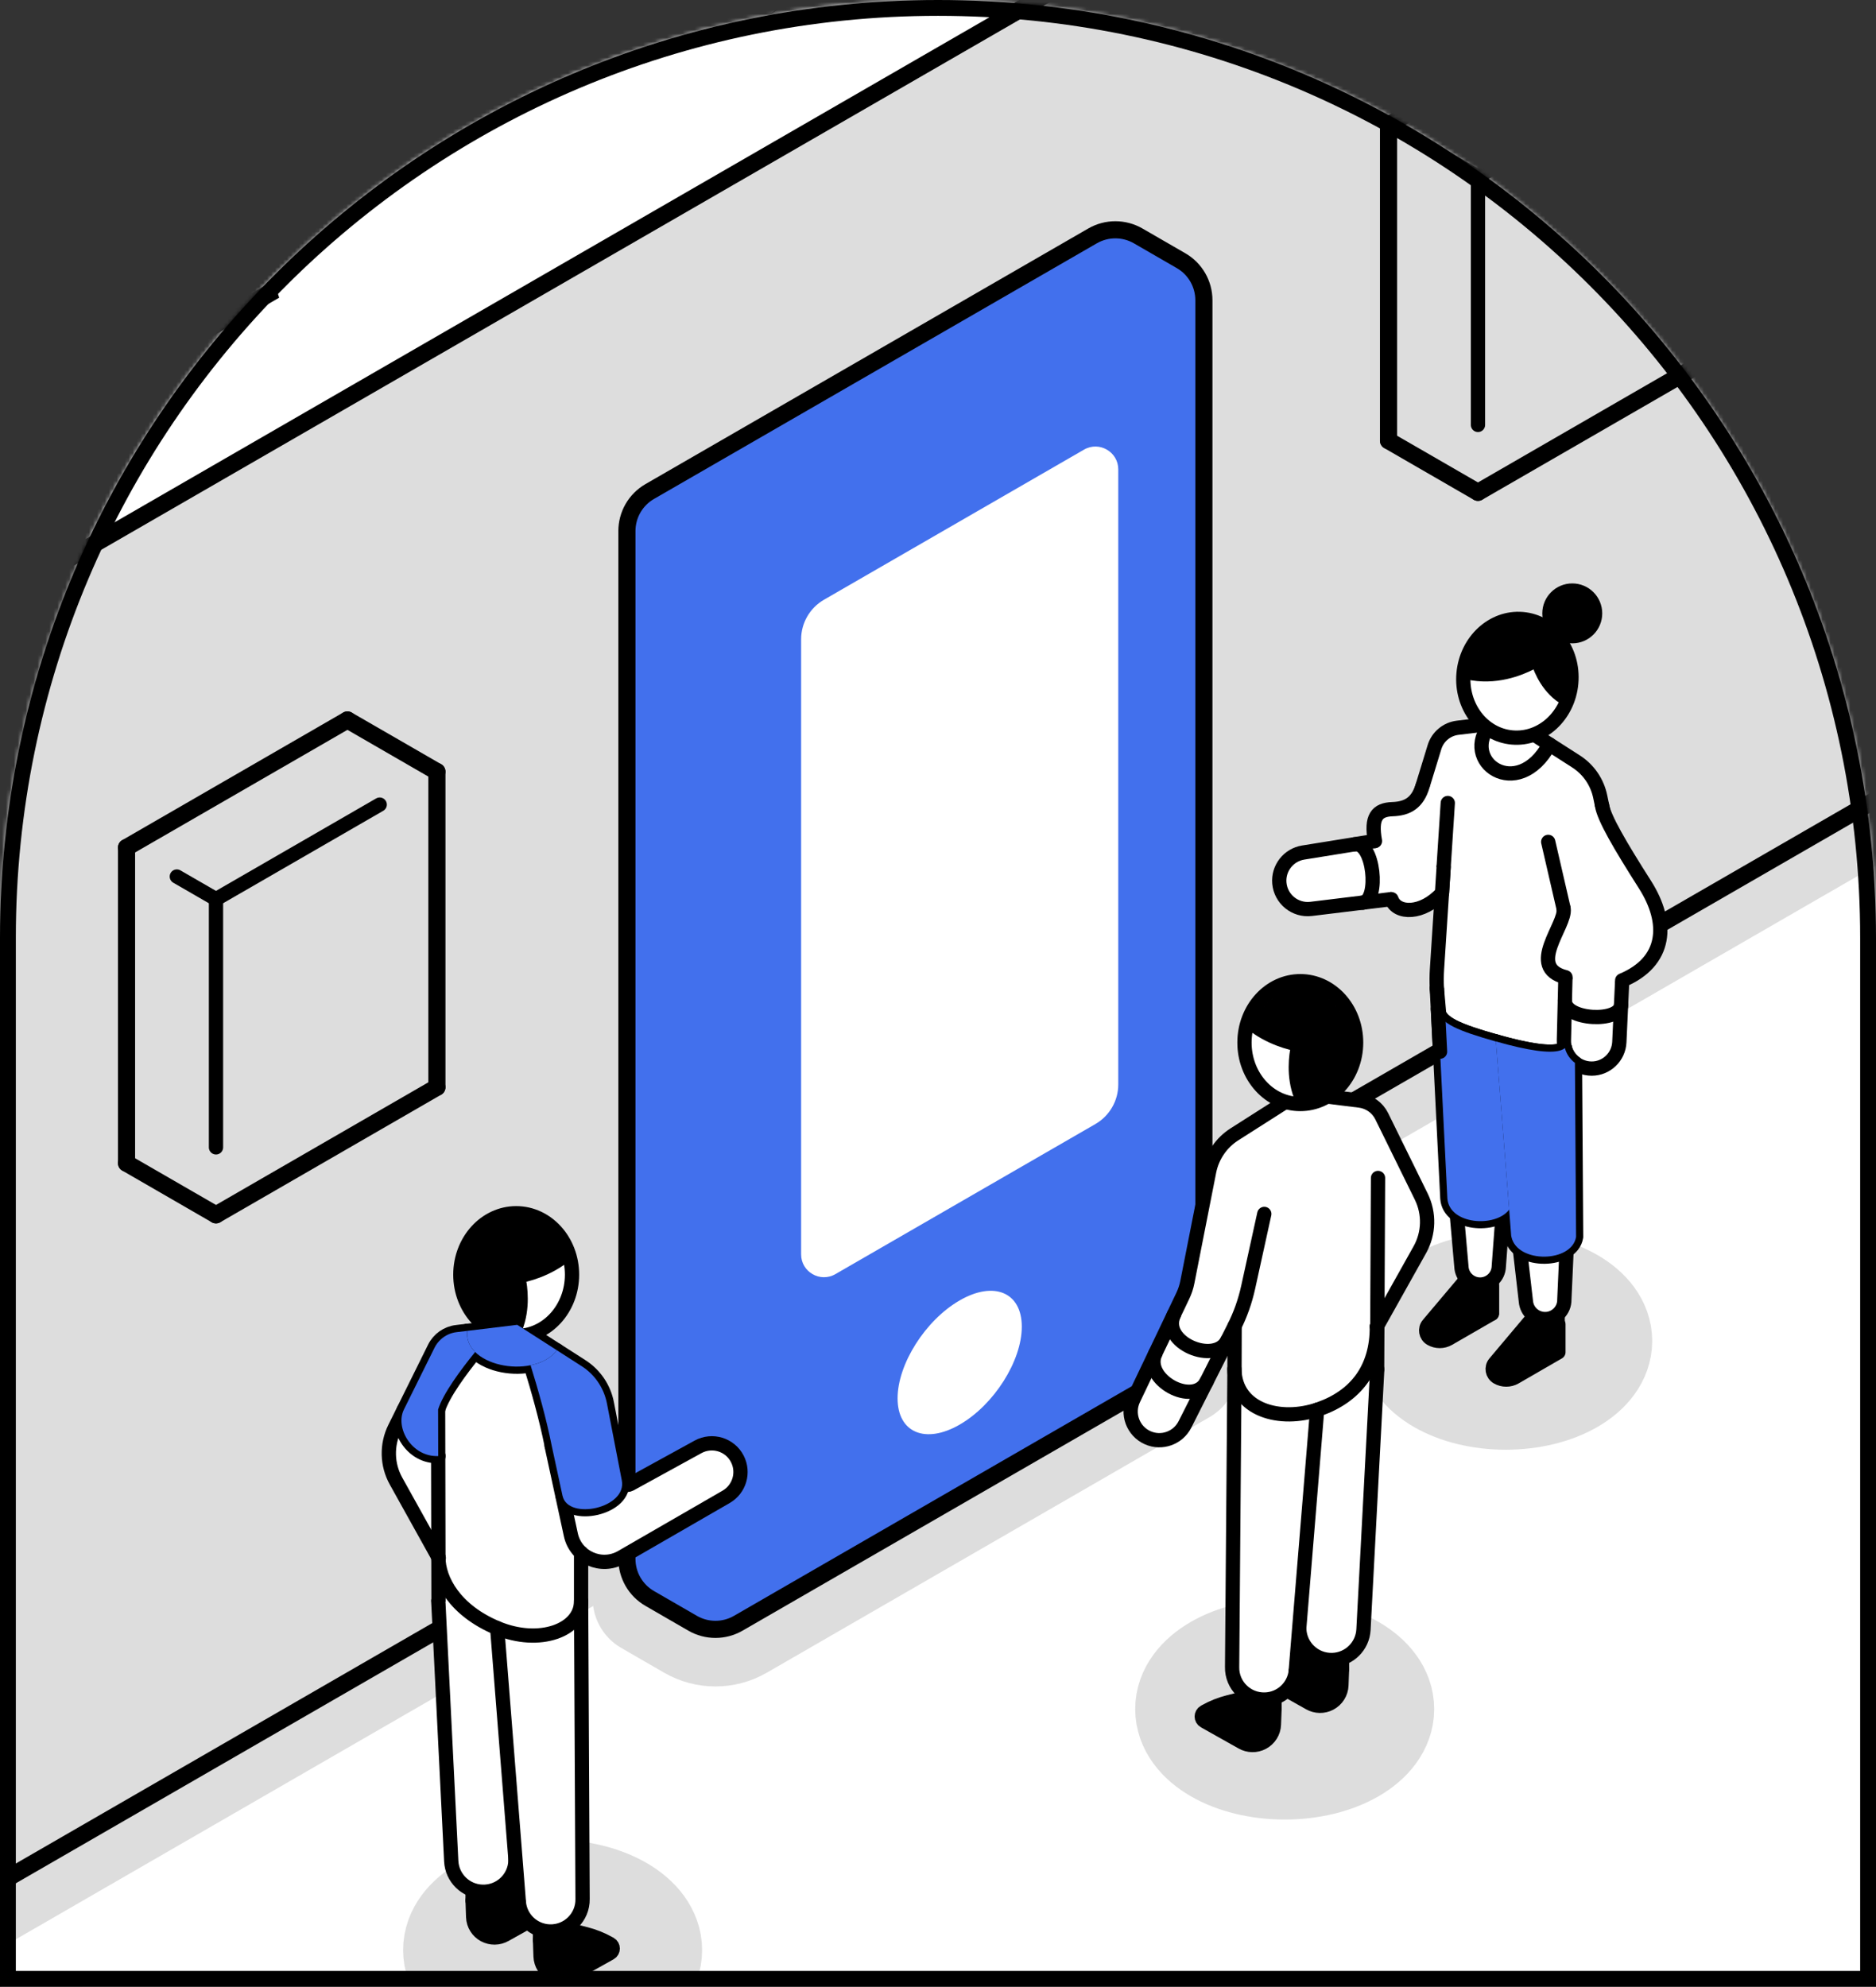 <svg width="474" height="502" viewBox="0 0 474 502" fill="none" xmlns="http://www.w3.org/2000/svg">
<rect x="0" y="0" width="474" height="502" fill="#333333" stroke="none"/>
<mask id="mask0_16432_12760" style="mask-type:alpha" maskUnits="userSpaceOnUse" x="0" y="0" width="474" height="502">
<path d="M0 237C0 106.109 106.109 0 237 0C367.891 0 474 106.109 474 237V502H0V237Z" fill="white"/>
</mask>
<g mask="url(#mask0_16432_12760)">
<path d="M3043.47 -2306.34H-72.592V2659.11H3043.47V-2306.34Z" fill="white"/>
<path d="M2905.29 -2342.54H20.779V2253.93H2905.29V-2342.54Z" fill="white"/>
<path d="M-7.197 479.825L607.247 125.088" stroke="#DDDDDD" stroke-width="28.845" stroke-linecap="round" stroke-linejoin="round"/>
<path d="M616.127 -204.669V119.954L-7.201 479.825V155.203L616.127 -204.669Z" fill="#DDDDDD"/>
<path d="M616.127 -204.669L-7.201 155.202V117.459L302.292 -61.237L550.735 -204.669L-7.201 -526.782V-564.54L616.127 -204.669Z" fill="white"/>
<path d="M-7.199 155.203L616.129 -204.669" stroke="black" stroke-width="4.327" stroke-linecap="round" stroke-linejoin="round"/>
<path d="M-7.199 479.825L616.129 119.954" stroke="black" stroke-width="4.327" stroke-linecap="round" stroke-linejoin="round"/>
<path d="M-72.594 155.203L-7.202 117.459L302.291 -61.237L550.734 -204.669" stroke="black" stroke-width="4.327" stroke-linecap="round" stroke-linejoin="round"/>
<path d="M494.928 -25.541V54.23L472.328 41.178V-38.579L494.928 -25.541Z" fill="#DDDDDD"/>
<path d="M472.328 41.178V-38.579" stroke="black" stroke-width="4.327" stroke-linecap="round" stroke-linejoin="round"/>
<path d="M472.328 41.178L494.928 54.23" stroke="black" stroke-width="4.327" stroke-linecap="round" stroke-linejoin="round"/>
<path d="M429.247 12.405L373.432 44.625L350.832 31.587L406.647 -0.648L429.247 12.405Z" fill="#DDDDDD"/>
<path d="M373.432 44.625V124.396L350.832 111.343V31.587L373.432 44.625Z" fill="#DDDDDD"/>
<path d="M429.249 12.405V92.161L373.434 124.396V44.625L429.249 12.405Z" fill="#DDDDDD"/>
<path d="M373.434 44.625L414.797 20.756" stroke="black" stroke-width="3.606" stroke-linecap="round" stroke-linejoin="round"/>
<path d="M373.434 107.363V44.625" stroke="black" stroke-width="3.606" stroke-linecap="round" stroke-linejoin="round"/>
<path d="M350.832 31.587L406.647 -0.648" stroke="black" stroke-width="4.327" stroke-linecap="round" stroke-linejoin="round"/>
<path d="M350.832 111.343V31.587" stroke="black" stroke-width="4.327" stroke-linecap="round" stroke-linejoin="round"/>
<path d="M429.249 92.161L373.434 124.396" stroke="black" stroke-width="4.327" stroke-linecap="round" stroke-linejoin="round"/>
<path d="M429.25 12.405V92.161" stroke="black" stroke-width="4.327" stroke-linecap="round" stroke-linejoin="round"/>
<path d="M406.643 -0.648L429.243 12.405" stroke="black" stroke-width="4.327" stroke-linecap="round" stroke-linejoin="round"/>
<path d="M363.537 38.913L373.431 44.625" stroke="black" stroke-width="3.606" stroke-linecap="round" stroke-linejoin="round"/>
<path d="M350.832 111.343L373.432 124.396" stroke="black" stroke-width="4.327" stroke-linecap="round" stroke-linejoin="round"/>
<path d="M110.388 194.965L54.573 227.185L31.973 214.147L87.788 181.913L110.388 194.965Z" fill="#DDDDDD"/>
<path d="M54.573 227.185V306.956L31.973 293.904V214.147L54.573 227.185Z" fill="#DDDDDD"/>
<path d="M110.389 194.965V274.722L54.574 306.956V227.185L110.389 194.965Z" fill="#DDDDDD"/>
<path d="M54.574 227.185L95.938 203.302" stroke="black" stroke-width="3.606" stroke-linecap="round" stroke-linejoin="round"/>
<path d="M54.574 289.909V227.185" stroke="black" stroke-width="3.606" stroke-linecap="round" stroke-linejoin="round"/>
<path d="M31.973 214.147L87.788 181.913" stroke="black" stroke-width="4.327" stroke-linecap="round" stroke-linejoin="round"/>
<path d="M31.973 293.904V214.147" stroke="black" stroke-width="4.327" stroke-linecap="round" stroke-linejoin="round"/>
<path d="M110.389 274.722L54.574 306.956" stroke="black" stroke-width="4.327" stroke-linecap="round" stroke-linejoin="round"/>
<path d="M110.391 194.965V274.722" stroke="black" stroke-width="4.327" stroke-linecap="round" stroke-linejoin="round"/>
<path d="M87.783 181.913L110.383 194.965" stroke="black" stroke-width="4.327" stroke-linecap="round" stroke-linejoin="round"/>
<path d="M44.678 221.474L54.572 227.185" stroke="black" stroke-width="3.606" stroke-linecap="round" stroke-linejoin="round"/>
<path d="M31.973 293.904L54.573 306.956" stroke="black" stroke-width="4.327" stroke-linecap="round" stroke-linejoin="round"/>
<path d="M164.172 403.89L175.003 410.15C178.58 412.212 182.964 412.212 186.541 410.15L298.417 345.566" fill="#DDDDDD"/>
<path d="M164.172 403.89L175.003 410.15C178.58 412.212 182.964 412.212 186.541 410.15L298.417 345.566" stroke="#DDDDDD" stroke-width="28.845" stroke-linecap="round" stroke-linejoin="round"/>
<path d="M164.167 403.89L174.999 410.15C178.576 412.212 182.96 412.212 186.537 410.15L298.413 345.566C301.989 343.503 304.182 339.696 304.182 335.571V75.864C304.182 71.739 301.989 67.932 298.413 65.869L287.581 59.61C284.004 57.547 279.62 57.547 276.043 59.61L164.167 124.194C160.591 126.256 158.398 130.064 158.398 134.189V393.896C158.398 398.02 160.591 401.828 164.167 403.89Z" fill="#4270ED" stroke="black" stroke-width="4.327" stroke-linecap="round" stroke-linejoin="round"/>
<path d="M258.173 335.21C258.173 343.878 251.149 354.955 242.481 359.959C233.813 364.964 226.789 361.993 226.789 353.325C226.789 344.657 233.813 333.58 242.481 328.576C251.149 323.571 258.173 326.542 258.173 335.21Z" fill="white"/>
<path d="M282.548 118.598V274.015C282.548 278.14 280.341 281.947 276.779 284.01L211.07 321.941C207.219 324.162 202.416 321.379 202.416 316.951V161.534C202.416 157.409 204.623 153.601 208.185 151.539L273.894 113.608C277.745 111.386 282.548 114.17 282.548 118.598Z" fill="white"/>
<path d="M139.625 506.218C152.521 506.218 162.976 500.181 162.976 492.733C162.976 485.286 152.521 479.248 139.625 479.248C126.73 479.248 116.275 485.286 116.275 492.733C116.275 500.181 126.73 506.218 139.625 506.218Z" fill="#DDDDDD" stroke="#DDDDDD" stroke-width="28.845" stroke-linecap="round" stroke-linejoin="round"/>
<path d="M119.41 469.685L125.396 469.671V480.214L119.41 480.228V469.685Z" fill="black" stroke="black" stroke-width="3.606" stroke-linecap="round" stroke-linejoin="round"/>
<path d="M125.006 477.214L131.064 478.772C133.068 479.291 134.987 480.055 136.789 481.065L137.107 481.238C138.015 481.743 138.015 483.041 137.107 483.546L127.588 488.867C125.987 489.762 124.025 489.791 122.396 488.925C120.708 488.031 119.627 486.3 119.554 484.382L119.41 480.199L125.006 477.2V477.214Z" fill="black" stroke="black" stroke-width="3.606" stroke-linecap="round" stroke-linejoin="round"/>
<path d="M110.743 404.51L114.017 470.277C114.233 474.488 117.622 477.849 121.848 477.993C126.334 478.152 130.098 474.647 130.242 470.162L132.694 399.044L110.729 404.525L110.743 404.51Z" fill="white"/>
<path d="M110.738 404.51L114.012 470.277C114.229 474.488 117.618 477.849 121.844 477.993C126.329 478.152 130.093 474.647 130.238 470.162L132.689 399.044" stroke="black" stroke-width="3.606" stroke-linecap="round" stroke-linejoin="round"/>
<path d="M136.441 479.637L142.427 479.623V490.166L136.441 490.18V479.637Z" fill="black" stroke="black" stroke-width="3.606" stroke-linecap="round" stroke-linejoin="round"/>
<path d="M142.037 487.166L148.095 488.723C150.1 489.243 152.018 490.007 153.821 491.017L154.138 491.19C155.046 491.694 155.046 492.992 154.138 493.497L144.619 498.819C143.018 499.713 141.057 499.742 139.427 498.877C137.739 497.983 136.658 496.252 136.586 494.334L136.441 490.151L142.037 487.151V487.166Z" fill="black" stroke="black" stroke-width="3.606" stroke-linecap="round" stroke-linejoin="round"/>
<path d="M146.818 392.323V404.51L147.193 479.81C147.279 484.339 143.63 488.031 139.13 488.031H138.842C134.789 487.887 131.487 484.771 131.083 480.748L125.415 408.837L110.79 404.51L110.761 393.477L100.06 374.237C97.752 370.083 97.637 365.079 99.743 360.824L109.781 340.56C110.862 338.383 112.968 336.883 115.377 336.594L130.679 334.748L146.976 345.205C150.294 347.339 152.601 350.728 153.351 354.608L157.101 374.021C157.288 374.987 158.356 375.477 159.221 375.016L176.398 365.584C177.509 364.978 178.692 364.689 179.874 364.689C182.499 364.689 185.037 366.117 186.321 368.612C188.095 372.045 186.855 376.271 183.509 378.203L157.058 393.477C153.582 395.481 149.471 394.789 146.818 392.323Z" fill="white"/>
<path d="M110.792 404.51L110.691 356.151" stroke="black" stroke-width="3.606" stroke-linecap="round" stroke-linejoin="round"/>
<path d="M131.102 480.748C131.491 484.771 134.808 487.887 138.846 488.031C143.476 488.19 147.284 484.44 147.197 479.81L146.822 404.51V392.309" stroke="black" stroke-width="3.606" stroke-linecap="round" stroke-linejoin="round"/>
<path d="M110.862 393.65L100.06 374.223C97.752 370.083 97.637 365.064 99.743 360.81L109.781 340.546C110.862 338.368 112.968 336.883 115.377 336.594L130.664 334.748L146.962 345.205C150.279 347.339 152.587 350.728 153.337 354.608L157.087 374.021C157.274 374.987 158.341 375.478 159.192 375.016L176.369 365.584C179.946 363.622 184.432 364.992 186.292 368.612C188.066 372.045 186.826 376.271 183.48 378.203L157.029 393.477C151.952 396.405 145.476 393.549 144.236 387.809L139.376 365.324" stroke="black" stroke-width="3.606" stroke-linecap="round" stroke-linejoin="round"/>
<path d="M130.424 337.59C138.214 337.59 144.529 330.642 144.529 322.071C144.529 313.5 138.214 306.552 130.424 306.552C122.633 306.552 116.318 313.5 116.318 322.071C116.318 330.642 122.633 337.59 130.424 337.59Z" fill="white"/>
<mask id="mask1_16432_12760" style="mask-type:luminance" maskUnits="userSpaceOnUse" x="116" y="306" width="29" height="32">
<path d="M130.422 337.589C138.212 337.589 144.527 330.641 144.527 322.071C144.527 313.5 138.212 306.552 130.422 306.552C122.632 306.552 116.316 313.5 116.316 322.071C116.316 330.641 122.632 337.589 130.422 337.589Z" fill="white"/>
</mask>
<g mask="url(#mask1_16432_12760)">
<path d="M150.656 296.846C152.329 319.605 130.869 322.46 130.869 322.46C130.869 322.46 135.729 339.551 119.504 345.306C99.846 352.286 91.697 328.374 106.653 303.567C121.624 278.76 149.286 278.371 150.656 296.831V296.846Z" fill="black" stroke="black" stroke-width="3.606" stroke-linecap="round" stroke-linejoin="round"/>
</g>
<path d="M130.424 337.59C138.214 337.59 144.529 330.642 144.529 322.071C144.529 313.5 138.214 306.552 130.424 306.552C122.633 306.552 116.318 313.5 116.318 322.071C116.318 330.642 122.633 337.59 130.424 337.59Z" stroke="black" stroke-width="3.606" stroke-linecap="round" stroke-linejoin="round"/>
<path d="M157.121 374.021C158.534 381.102 143.506 384.232 142.15 377.958" stroke="black" stroke-width="3.606" stroke-linecap="round" stroke-linejoin="round"/>
<path d="M102.063 356.151C99.755 360.824 104.096 368.252 110.788 367.906" stroke="black" stroke-width="3.606" stroke-linecap="round" stroke-linejoin="round"/>
<path d="M146.824 404.51C146.867 411.938 136.267 415.832 125.623 411.375C114.979 406.933 110.768 399.217 110.768 393.463" stroke="black" stroke-width="3.606" stroke-linecap="round" stroke-linejoin="round"/>
<path d="M125.623 411.39L131.104 480.748" stroke="black" stroke-width="3.606" stroke-linecap="round" stroke-linejoin="round"/>
<path d="M140.693 341.181C135.17 348.623 117.069 345.45 118.05 336.277" stroke="black" stroke-width="3.606" stroke-linecap="round" stroke-linejoin="round"/>
<path d="M139.411 365.324C138.04 358.387 135.891 350.83 134.074 344.96" stroke="black" stroke-width="3.606" stroke-linecap="round" stroke-linejoin="round"/>
<path d="M110.695 356.151C111.921 352.171 116.363 346.157 120.056 341.614" stroke="black" stroke-width="3.606" stroke-linecap="round" stroke-linejoin="round"/>
<g style="mix-blend-mode:darken">
<path d="M102.053 356.151C99.76 360.795 104.072 368.194 110.721 367.906L110.692 356.151C111.918 352.156 116.375 346.142 120.053 341.613C118.625 340.2 117.817 338.397 118.048 336.277L115.38 336.594C113.88 336.768 112.481 337.417 111.399 338.412C110.736 339.017 110.187 339.724 109.784 340.546L102.053 356.151Z" fill="#4270ED"/>
</g>
<g style="mix-blend-mode:darken">
<path d="M118.051 336.277C117.82 338.397 118.628 340.2 120.056 341.613C123.113 344.671 129.084 345.983 134.06 344.959C136.786 344.411 139.209 343.185 140.694 341.166L130.685 334.748L118.051 336.277Z" fill="#4270ED"/>
</g>
<g style="mix-blend-mode:darken">
<path d="M134.055 344.959C135.886 350.829 138.035 358.387 139.405 365.324L142.131 377.958C142.131 377.958 142.146 378.016 142.16 378.045C143.631 384.203 158.515 381.074 157.102 374.021L153.352 354.608C152.645 350.974 150.583 347.758 147.583 345.609C147.381 345.479 147.179 345.335 146.977 345.205L140.689 341.166C139.204 343.185 136.781 344.411 134.055 344.959Z" fill="#4270ED"/>
</g>
<mask id="mask2_16432_12760" style="mask-type:luminance" maskUnits="userSpaceOnUse" x="-393" y="-564" width="939" height="700">
<path d="M-40.949 135.934L545.14 -204.381L-63.203 -563.588L-392.383 -310.026L-40.949 135.934Z" fill="white"/>
</mask>
<g mask="url(#mask2_16432_12760)">
<path d="M319.362 146.722L167.709 59.177L241.725 16.443L393.379 104.002L319.362 146.722Z" fill="#DDDDDD" stroke="#DDDDDD" stroke-width="27.735" stroke-linecap="round" stroke-linejoin="round"/>
<path d="M159.657 54.288L8.004 -33.257L82.02 -75.991L233.673 11.568L159.657 54.288Z" fill="#DDDDDD" stroke="#DDDDDD" stroke-width="27.735" stroke-linecap="round" stroke-linejoin="round"/>
<path d="M161.782 56.307L4.043 -34.771L4.678 -365.077L162.417 -273.998L161.782 56.307Z" fill="white"/>
<path opacity="0.5" d="M104.496 22.515L4.043 -34.772L4.678 -365.077L104.986 -305.843L104.496 22.515Z" fill="black"/>
<path d="M240.096 9.65L162.445 54.605V-274.417L240.096 -319.372V9.65Z" fill="white"/>
<path opacity="0.5" d="M240.096 9.65L162.445 54.605V-274.417L240.096 -319.372V9.65Z" fill="black"/>
<path d="M161.782 56.307L4.043 -34.771L4.678 -365.077L162.417 -273.998L161.782 56.307Z" stroke="black" stroke-width="4.327" stroke-linecap="round" stroke-linejoin="round"/>
<path d="M240.096 9.65L162.445 54.605V-274.417L239.433 -318.867L240.096 9.65Z" stroke="black" stroke-width="4.327" stroke-linecap="round" stroke-linejoin="round"/>
<path d="M104.494 20.467V-303.911" stroke="black" stroke-width="4.327" stroke-linecap="round" stroke-linejoin="round"/>
<path d="M321.478 148.741L163.738 57.663L164.373 -272.642L322.112 -181.564L321.478 148.741Z" fill="white"/>
<path opacity="0.5" d="M264.191 114.949L163.738 57.663L164.373 -272.642L264.667 -213.409L264.191 114.949Z" fill="black"/>
<path d="M245.438 84.662L182.455 48.606L182.34 -240.912L246.102 -204.005L245.438 84.662Z" fill="white"/>
<mask id="mask3_16432_12760" style="mask-type:luminance" maskUnits="userSpaceOnUse" x="182" y="-241" width="65" height="326">
<path d="M245.438 84.662L182.455 48.605L182.34 -240.913L246.102 -204.006L245.438 84.662Z" fill="white"/>
</mask>
<g mask="url(#mask3_16432_12760)">
<path d="M212.333 19.76C231.011 19.76 246.153 11.017 246.153 0.232C246.153 -10.553 231.011 -19.296 212.333 -19.296C193.654 -19.296 178.512 -10.553 178.512 0.232C178.512 11.017 193.654 19.76 212.333 19.76Z" fill="#DDDDDD" stroke="#DDDDDD" stroke-width="28.845" stroke-linecap="round" stroke-linejoin="round"/>
<path d="M212.332 19.76V-31.252" stroke="black" stroke-width="4.327" stroke-linecap="round" stroke-linejoin="round"/>
<path d="M250.479 0.232L246.152 -50.78" stroke="black" stroke-width="4.327" stroke-linecap="round" stroke-linejoin="round"/>
</g>
<path d="M399.794 102.084L322.143 147.039V-181.982L399.794 -226.937V102.084Z" fill="white"/>
<path opacity="0.5" d="M399.794 102.084L322.143 147.039V-181.982L399.794 -226.937V102.084Z" fill="black"/>
<path d="M321.478 148.741L163.738 57.663L164.373 -272.642L322.112 -181.564L321.478 148.741Z" stroke="black" stroke-width="4.327" stroke-linecap="round" stroke-linejoin="round"/>
<path d="M399.794 102.084L322.143 147.039V-181.982L399.794 -226.937V102.084Z" stroke="black" stroke-width="4.327" stroke-linecap="round" stroke-linejoin="round"/>
<path d="M245.438 84.662L182.455 48.606L182.34 -240.912L246.102 -204.005L245.438 84.662Z" stroke="black" stroke-width="4.327" stroke-linecap="round" stroke-linejoin="round"/>
<path d="M264.189 112.901V-211.476" stroke="black" stroke-width="4.327" stroke-linecap="round" stroke-linejoin="round"/>
</g>
<path d="M-72.592 -564.396L-7.2 -526.638L550.736 -204.525L302.293 -61.093L-7.2 117.603L-72.592 155.347H-7.2L616.128 -204.525L-7.2 -564.396" fill="white"/>
<path d="M-72.592 -564.396L-7.2 -526.638L550.736 -204.525L302.293 -61.093L-7.2 117.603L-72.592 155.347H-7.2L616.128 -204.525L-7.2 -564.396" stroke="black" stroke-width="4.327" stroke-linecap="round" stroke-linejoin="round"/>
<path d="M380.432 351.883C392.914 351.883 403.032 346.039 403.032 338.83C403.032 331.621 392.914 325.778 380.432 325.778C367.95 325.778 357.832 331.621 357.832 338.83C357.832 346.039 367.95 351.883 380.432 351.883Z" fill="#DDDDDD" stroke="#DDDDDD" stroke-width="28.845" stroke-linecap="round" stroke-linejoin="round"/>
<path d="M371.428 322.172L360.899 334.648C359.947 335.773 360.25 337.503 361.534 338.239C362.919 339.032 364.62 339.032 366.005 338.239L376.952 331.922V324.884L371.442 322.172H371.428Z" fill="black" stroke="black" stroke-width="3.606" stroke-linecap="round" stroke-linejoin="round"/>
<path d="M376.94 312.625H371.156V331.907H376.94V312.625Z" fill="black" stroke="black" stroke-width="3.606" stroke-linecap="round" stroke-linejoin="round"/>
<path d="M363.046 249.699L369.247 320.066C369.363 322.518 371.353 324.48 373.805 324.566C376.415 324.653 378.608 322.619 378.694 319.994L384.29 244.406L363.031 249.699H363.046Z" fill="white"/>
<path d="M363.047 249.699L369.249 320.066C369.364 322.518 371.354 324.48 373.806 324.566C376.417 324.653 378.609 322.619 378.695 319.994L384.291 244.406" stroke="black" stroke-width="3.606" stroke-linecap="round" stroke-linejoin="round"/>
<path d="M388.218 331.907L377.704 344.397C376.752 345.536 377.055 347.253 378.339 347.988C379.723 348.781 381.425 348.781 382.81 347.988L393.756 341.657V334.619L388.232 331.907H388.218Z" fill="black" stroke="black" stroke-width="3.606" stroke-linecap="round" stroke-linejoin="round"/>
<path d="M393.557 322.383L387.773 322.39L387.797 341.673L393.58 341.666L393.557 322.383Z" fill="black" stroke="black" stroke-width="3.606" stroke-linecap="round" stroke-linejoin="round"/>
<path d="M397.943 268.592L395.261 328.345C395.318 331.143 393.011 333.393 390.213 333.306C389.001 333.263 387.876 332.773 387.054 331.979C386.218 331.201 385.655 330.119 385.54 328.907L377.233 253.881L370.627 249.699H363.041C362.954 248.098 362.969 246.497 363.07 244.867L364.324 225.656L331.268 229.68C330.965 229.724 330.662 229.738 330.374 229.738C326.71 229.738 323.566 226.926 323.249 223.176C322.917 219.426 325.542 216.051 329.263 215.445L355.584 211.205L362.449 188.778C363.257 186.139 365.55 184.235 368.276 183.889L382.309 182.201L398.174 192.384C401.347 194.403 403.539 197.619 404.318 201.282L409.539 226.378C410.246 229.81 410.534 233.329 410.376 236.834L409.15 263.314C409.063 265.189 408.255 266.862 407.001 268.059C405.746 269.256 404.044 269.991 402.169 269.991C400.583 269.991 399.112 269.472 397.943 268.578V268.592Z" fill="white"/>
<path d="M365.804 202.898L363.078 244.867C362.977 246.468 362.962 248.084 363.049 249.684" stroke="black" stroke-width="3.606" stroke-linecap="round" stroke-linejoin="round"/>
<path d="M397.938 268.592L395.256 328.345C395.313 331.128 393.006 333.393 390.222 333.292C387.785 333.205 385.78 331.33 385.549 328.893L377.963 263.155" stroke="black" stroke-width="3.606" stroke-linecap="round" stroke-linejoin="round"/>
<path d="M391.179 212.72L395.073 229.594C395.607 231.873 395.838 234.209 395.78 236.56L395.145 262.823C395.044 266.761 398.217 270.006 402.169 270.006C405.905 270.006 408.977 267.049 409.15 263.314L410.376 236.834C410.534 233.329 410.26 229.81 409.539 226.378L404.318 201.282C403.554 197.605 401.347 194.403 398.189 192.384L382.324 182.201L368.291 183.889C365.55 184.221 363.257 186.139 362.449 188.764L355.584 211.176L329.263 215.417C325.542 216.022 322.917 219.397 323.249 223.147C323.61 227.2 327.244 230.142 331.282 229.652L364.324 225.628" stroke="black" stroke-width="3.606" stroke-linecap="round" stroke-linejoin="round"/>
<path d="M391.483 188.086C383.392 202.912 368.638 192.225 376.613 182.894" stroke="black" stroke-width="3.606" stroke-linecap="round" stroke-linejoin="round"/>
<path d="M396.999 172.575C397.722 164.315 392.216 157.085 384.702 156.428C377.187 155.77 370.51 161.934 369.787 170.194C369.064 178.455 374.57 185.684 382.085 186.341C389.599 186.999 396.277 180.835 396.999 172.575Z" fill="white"/>
<mask id="mask4_16432_12760" style="mask-type:luminance" maskUnits="userSpaceOnUse" x="369" y="156" width="29" height="31">
<path d="M397.001 172.575C397.724 164.315 392.218 157.085 384.704 156.428C377.189 155.771 370.512 161.934 369.789 170.194C369.066 178.455 374.572 185.684 382.087 186.341C389.601 186.999 396.279 180.835 397.001 172.575Z" fill="white"/>
</mask>
<g mask="url(#mask4_16432_12760)">
<path d="M357.691 160.813C371.176 178.293 388.483 166.495 388.483 166.495C388.483 166.495 392.637 184.495 411.415 175.625C429.674 167.015 420.53 145.467 393.733 137.261C366.936 129.054 346.73 146.621 357.677 160.813H357.691Z" fill="black" stroke="black" stroke-width="3.606" stroke-linecap="round" stroke-linejoin="round"/>
</g>
<path d="M396.999 172.575C397.722 164.315 392.216 157.085 384.702 156.428C377.187 155.77 370.51 161.934 369.787 170.194C369.064 178.455 374.57 185.684 382.085 186.341C389.599 186.999 396.277 180.835 396.999 172.575Z" stroke="black" stroke-width="3.606" stroke-linecap="round" stroke-linejoin="round"/>
<path d="M397.257 160.755C400.443 160.755 403.026 158.172 403.026 154.986C403.026 151.8 400.443 149.217 397.257 149.217C394.071 149.217 391.488 151.8 391.488 154.986C391.488 158.172 394.071 160.755 397.257 160.755Z" fill="black" stroke="black" stroke-width="3.606" stroke-linecap="round" stroke-linejoin="round"/>
<path d="M342.305 213.325C347.122 212.647 348.55 227.517 344.338 228.08" stroke="black" stroke-width="3.606" stroke-linecap="round" stroke-linejoin="round"/>
<path d="M395.391 252.828C395.276 257.804 409.381 258.482 409.598 253.881" stroke="black" stroke-width="3.606" stroke-linecap="round" stroke-linejoin="round"/>
<path d="M395.535 246.915C385.555 244.406 395.709 233.791 395.074 229.608L401.002 228.08L402.487 247.233L395.535 246.901V246.915Z" fill="white"/>
<path d="M409.876 247.723C421.155 243.007 421.775 233.171 415.645 223.536C409.314 213.585 405.304 206.734 404.771 203.489L396.795 204.96L400.862 225.613L402.477 248.386L409.862 247.737L409.876 247.723Z" fill="white"/>
<path d="M359.433 198.614C358.149 202.797 355.712 204.326 351.818 204.455C347.924 204.585 346.308 206.474 347.404 212.503L349.135 217.075L360.327 216.397L361.495 203.475L363.298 199.206L359.433 198.6V198.614Z" fill="white"/>
<path d="M351.566 227.2C352.908 231.05 359.441 231.051 364.345 225.657L364.763 219.109H351.566V227.2Z" fill="white"/>
<path d="M395.393 264.814C393.806 266.198 389.148 266.314 377.97 263.155C368.077 260.357 363.49 258.453 363.303 254.905" stroke="black" stroke-width="3.606" stroke-linecap="round" stroke-linejoin="round"/>
<path d="M395.535 246.915C385.555 244.406 395.709 233.791 395.074 229.608" stroke="black" stroke-width="3.606" stroke-linecap="round" stroke-linejoin="round"/>
<path d="M409.869 247.723C421.148 243.007 421.768 233.171 415.638 223.536C409.307 213.585 405.297 206.734 404.764 203.489" stroke="black" stroke-width="3.606" stroke-linecap="round" stroke-linejoin="round"/>
<path d="M351.566 227.2C352.908 231.05 359.441 231.051 364.345 225.657L364.763 219.109" stroke="black" stroke-width="3.606" stroke-linecap="round" stroke-linejoin="round"/>
<path d="M359.433 198.614C358.149 202.797 355.712 204.326 351.818 204.455C347.924 204.585 346.308 206.474 347.404 212.503" stroke="black" stroke-width="3.606" stroke-linecap="round" stroke-linejoin="round"/>
<path d="M397.951 268.578C396.71 267.655 395.802 266.328 395.398 264.814C394.1 265.924 390.797 266.227 383.6 264.597C381.942 264.222 380.067 263.746 377.961 263.141L381.321 305.687L381.797 311.802C381.797 311.802 381.797 311.846 381.797 311.86C381.797 312.12 381.855 312.379 381.913 312.625C383.485 319.273 397.157 319.071 398.225 312.523L397.936 268.564L397.951 268.578Z" fill="white"/>
<path d="M377.975 263.155L381.335 305.702H381.278C377.758 310.23 366.22 309.423 365.701 302.832L363.336 255.237C363.797 258.583 368.398 260.444 377.975 263.17V263.155Z" fill="white"/>
<path d="M397.951 268.578C396.71 267.655 395.802 266.328 395.398 264.814C394.1 265.924 390.797 266.227 383.6 264.597C381.942 264.222 380.067 263.746 377.961 263.141L381.321 305.687L381.797 311.802C381.797 311.802 381.797 311.846 381.797 311.86C381.797 312.12 381.855 312.379 381.913 312.625C383.485 319.273 397.157 319.071 398.225 312.523L397.936 268.564L397.951 268.578Z" stroke="black" stroke-width="3.606" stroke-linecap="round" stroke-linejoin="round"/>
<path d="M377.975 263.155L381.335 305.702H381.278C377.758 310.23 366.22 309.423 365.701 302.832L363.336 255.237C363.797 258.583 368.398 260.444 377.975 263.17V263.155Z" stroke="black" stroke-width="3.606" stroke-linecap="round" stroke-linejoin="round"/>
<g style="mix-blend-mode:darken">
<path d="M397.945 268.578C396.704 267.655 395.796 266.328 395.392 264.814C394.094 265.924 390.791 266.227 383.594 264.597C381.936 264.222 380.061 263.746 377.955 263.141L381.316 305.687L381.791 311.802C381.791 311.802 381.791 311.846 381.791 311.86C381.791 312.12 381.849 312.379 381.907 312.625C383.479 319.273 397.151 319.071 398.219 312.524L397.93 268.564L397.945 268.578Z" fill="#4270ED"/>
</g>
<g style="mix-blend-mode:darken">
<path d="M377.973 263.155L381.333 305.702H381.276C377.757 310.23 366.218 309.423 365.699 302.832L363.334 255.237C363.796 258.583 368.396 260.444 377.973 263.17V263.155Z" fill="#4270ED"/>
</g>
<path d="M363.039 249.699L363.847 265.737" stroke="black" stroke-width="3.606" stroke-linecap="round" stroke-linejoin="round"/>
<path d="M324.598 445.326C337.494 445.326 347.948 439.288 347.948 431.841C347.948 424.393 337.494 418.356 324.598 418.356C311.702 418.356 301.248 424.393 301.248 431.841C301.248 439.288 311.702 445.326 324.598 445.326Z" fill="#DDDDDD" stroke="#DDDDDD" stroke-width="28.845" stroke-linecap="round" stroke-linejoin="round"/>
<path d="M339.108 411.144L333.137 411.116L333.094 421.659L339.079 421.687L339.108 411.144Z" fill="black" stroke="black" stroke-width="3.606" stroke-linecap="round" stroke-linejoin="round"/>
<path d="M333.486 418.659L327.428 420.202C325.424 420.707 323.491 421.471 321.688 422.481L321.371 422.654C320.462 423.158 320.462 424.456 321.371 424.961L330.875 430.312C332.476 431.221 334.438 431.249 336.067 430.384C337.755 429.49 338.851 427.759 338.923 425.856L339.082 421.673L333.5 418.659H333.486Z" fill="black" stroke="black" stroke-width="3.606" stroke-linecap="round" stroke-linejoin="round"/>
<path d="M347.978 345.998L344.503 411.75C344.286 415.962 340.868 419.308 336.657 419.438C332.171 419.582 328.421 416.063 328.277 411.577L326.027 340.46L347.978 345.998Z" fill="white"/>
<path d="M347.978 345.998L344.503 411.75C344.286 415.962 340.868 419.308 336.657 419.438C332.171 419.582 328.421 416.063 328.277 411.577L326.027 340.46" stroke="black" stroke-width="3.606" stroke-linecap="round" stroke-linejoin="round"/>
<path d="M322.057 421.038L316.086 421.009L316.043 431.552L322.028 431.581L322.057 421.038Z" fill="black" stroke="black" stroke-width="3.606" stroke-linecap="round" stroke-linejoin="round"/>
<path d="M316.435 428.567L310.378 430.11C308.373 430.615 306.44 431.379 304.637 432.389L304.32 432.562C303.412 433.067 303.412 434.365 304.32 434.869L313.825 440.22C315.425 441.129 317.387 441.158 319.017 440.292C320.704 439.398 321.8 437.667 321.872 435.764L322.031 431.581L316.45 428.567H316.435Z" fill="black" stroke="black" stroke-width="3.606" stroke-linecap="round" stroke-linejoin="round"/>
<path d="M311.928 335.065L311.899 345.897L311.293 421.197C311.192 425.725 314.826 429.432 319.326 429.447H319.615C323.653 429.317 326.985 426.216 327.388 422.178L333.273 350.296L347.926 346.012L347.969 334.993L358.743 315.754C361.065 311.614 361.195 306.61 359.104 302.341L349.123 282.048C348.042 279.87 345.95 278.37 343.542 278.082L328.239 276.193L311.913 286.606C308.581 288.711 306.274 292.115 305.509 295.98L300 323.989C299.769 325.172 299.394 326.325 298.861 327.422L286.385 353.555C285.909 354.565 285.678 355.617 285.664 356.656C285.664 359.439 287.265 362.093 289.976 363.305C293.51 364.877 297.649 363.406 299.394 359.944L311.726 335.484C311.783 335.354 311.855 335.224 311.913 335.094L311.928 335.065Z" fill="white"/>
<path d="M348.178 297.639L347.947 345.997" stroke="black" stroke-width="3.606" stroke-linecap="round" stroke-linejoin="round"/>
<path d="M327.406 422.177C327.002 426.201 323.671 429.317 319.632 429.432C315.003 429.576 311.21 425.812 311.311 421.197L311.916 345.897L311.945 335.08" stroke="black" stroke-width="3.606" stroke-linecap="round" stroke-linejoin="round"/>
<path d="M319.442 306.725L315.375 325.244C314.596 328.792 313.384 332.224 311.74 335.455L299.395 359.915C297.649 363.362 293.51 364.848 289.977 363.276C286.256 361.617 284.626 357.218 286.385 353.541L298.861 327.407C299.38 326.311 299.77 325.157 300 323.974L305.51 295.98C306.274 292.115 308.582 288.726 311.913 286.606L328.254 276.193L343.542 278.082C345.951 278.385 348.056 279.87 349.124 282.062L359.104 302.355C361.195 306.61 361.065 311.629 358.743 315.768L347.883 335.166" stroke="black" stroke-width="3.606" stroke-linecap="round" stroke-linejoin="round"/>
<path d="M342.645 263.477C342.671 254.907 336.376 247.94 328.586 247.917C320.796 247.894 314.46 254.823 314.435 263.394C314.409 271.964 320.704 278.931 328.494 278.954C336.284 278.977 342.62 272.048 342.645 263.477Z" fill="white"/>
<mask id="mask5_16432_12760" style="mask-type:luminance" maskUnits="userSpaceOnUse" x="314" y="247" width="29" height="32">
<path d="M342.643 263.477C342.669 254.907 336.374 247.94 328.584 247.917C320.794 247.894 314.458 254.823 314.433 263.394C314.407 271.964 320.702 278.931 328.492 278.954C336.282 278.977 342.618 272.048 342.643 263.477Z" fill="white"/>
</mask>
<g mask="url(#mask5_16432_12760)">
<path d="M308.388 238.204C306.643 260.963 328.104 263.876 328.104 263.876C328.104 263.876 323.186 280.952 339.397 286.765C359.04 293.817 367.261 269.919 352.362 245.069C337.464 220.219 309.801 219.743 308.388 238.204Z" fill="black" stroke="black" stroke-width="3.606" stroke-linecap="round" stroke-linejoin="round"/>
</g>
<path d="M342.645 263.477C342.671 254.907 336.376 247.94 328.586 247.917C320.796 247.894 314.46 254.823 314.435 263.394C314.409 271.964 320.704 278.931 328.494 278.954C336.284 278.977 342.62 272.048 342.645 263.477Z" stroke="black" stroke-width="3.606" stroke-linecap="round" stroke-linejoin="round"/>
<path d="M347.883 335.138C347.97 345.998 342.374 352.863 333.259 356.05C323.495 359.468 312.058 356.324 311.885 345.897" stroke="black" stroke-width="3.606" stroke-linecap="round" stroke-linejoin="round"/>
<path d="M332.797 356.209L327.389 422.178" stroke="black" stroke-width="3.606" stroke-linecap="round" stroke-linejoin="round"/>
<path d="M296.631 332.109C293.198 339.291 307.102 344.945 310.13 338.642" stroke="black" stroke-width="3.606" stroke-linecap="round" stroke-linejoin="round"/>
<path d="M291.915 341.974C288.843 348.565 301.593 355.574 304.881 349.07" stroke="black" stroke-width="3.606" stroke-linecap="round" stroke-linejoin="round"/>
<path d="M74.5 87.5L59.5 41L212.5 -9L74.5 87.5Z" fill="white"/>
</g>
<path d="M2 237C2 107.213 107.213 2 237 2C366.787 2 472 107.213 472 237V500H2V237Z" stroke="black" stroke-width="4"/>
</svg>
